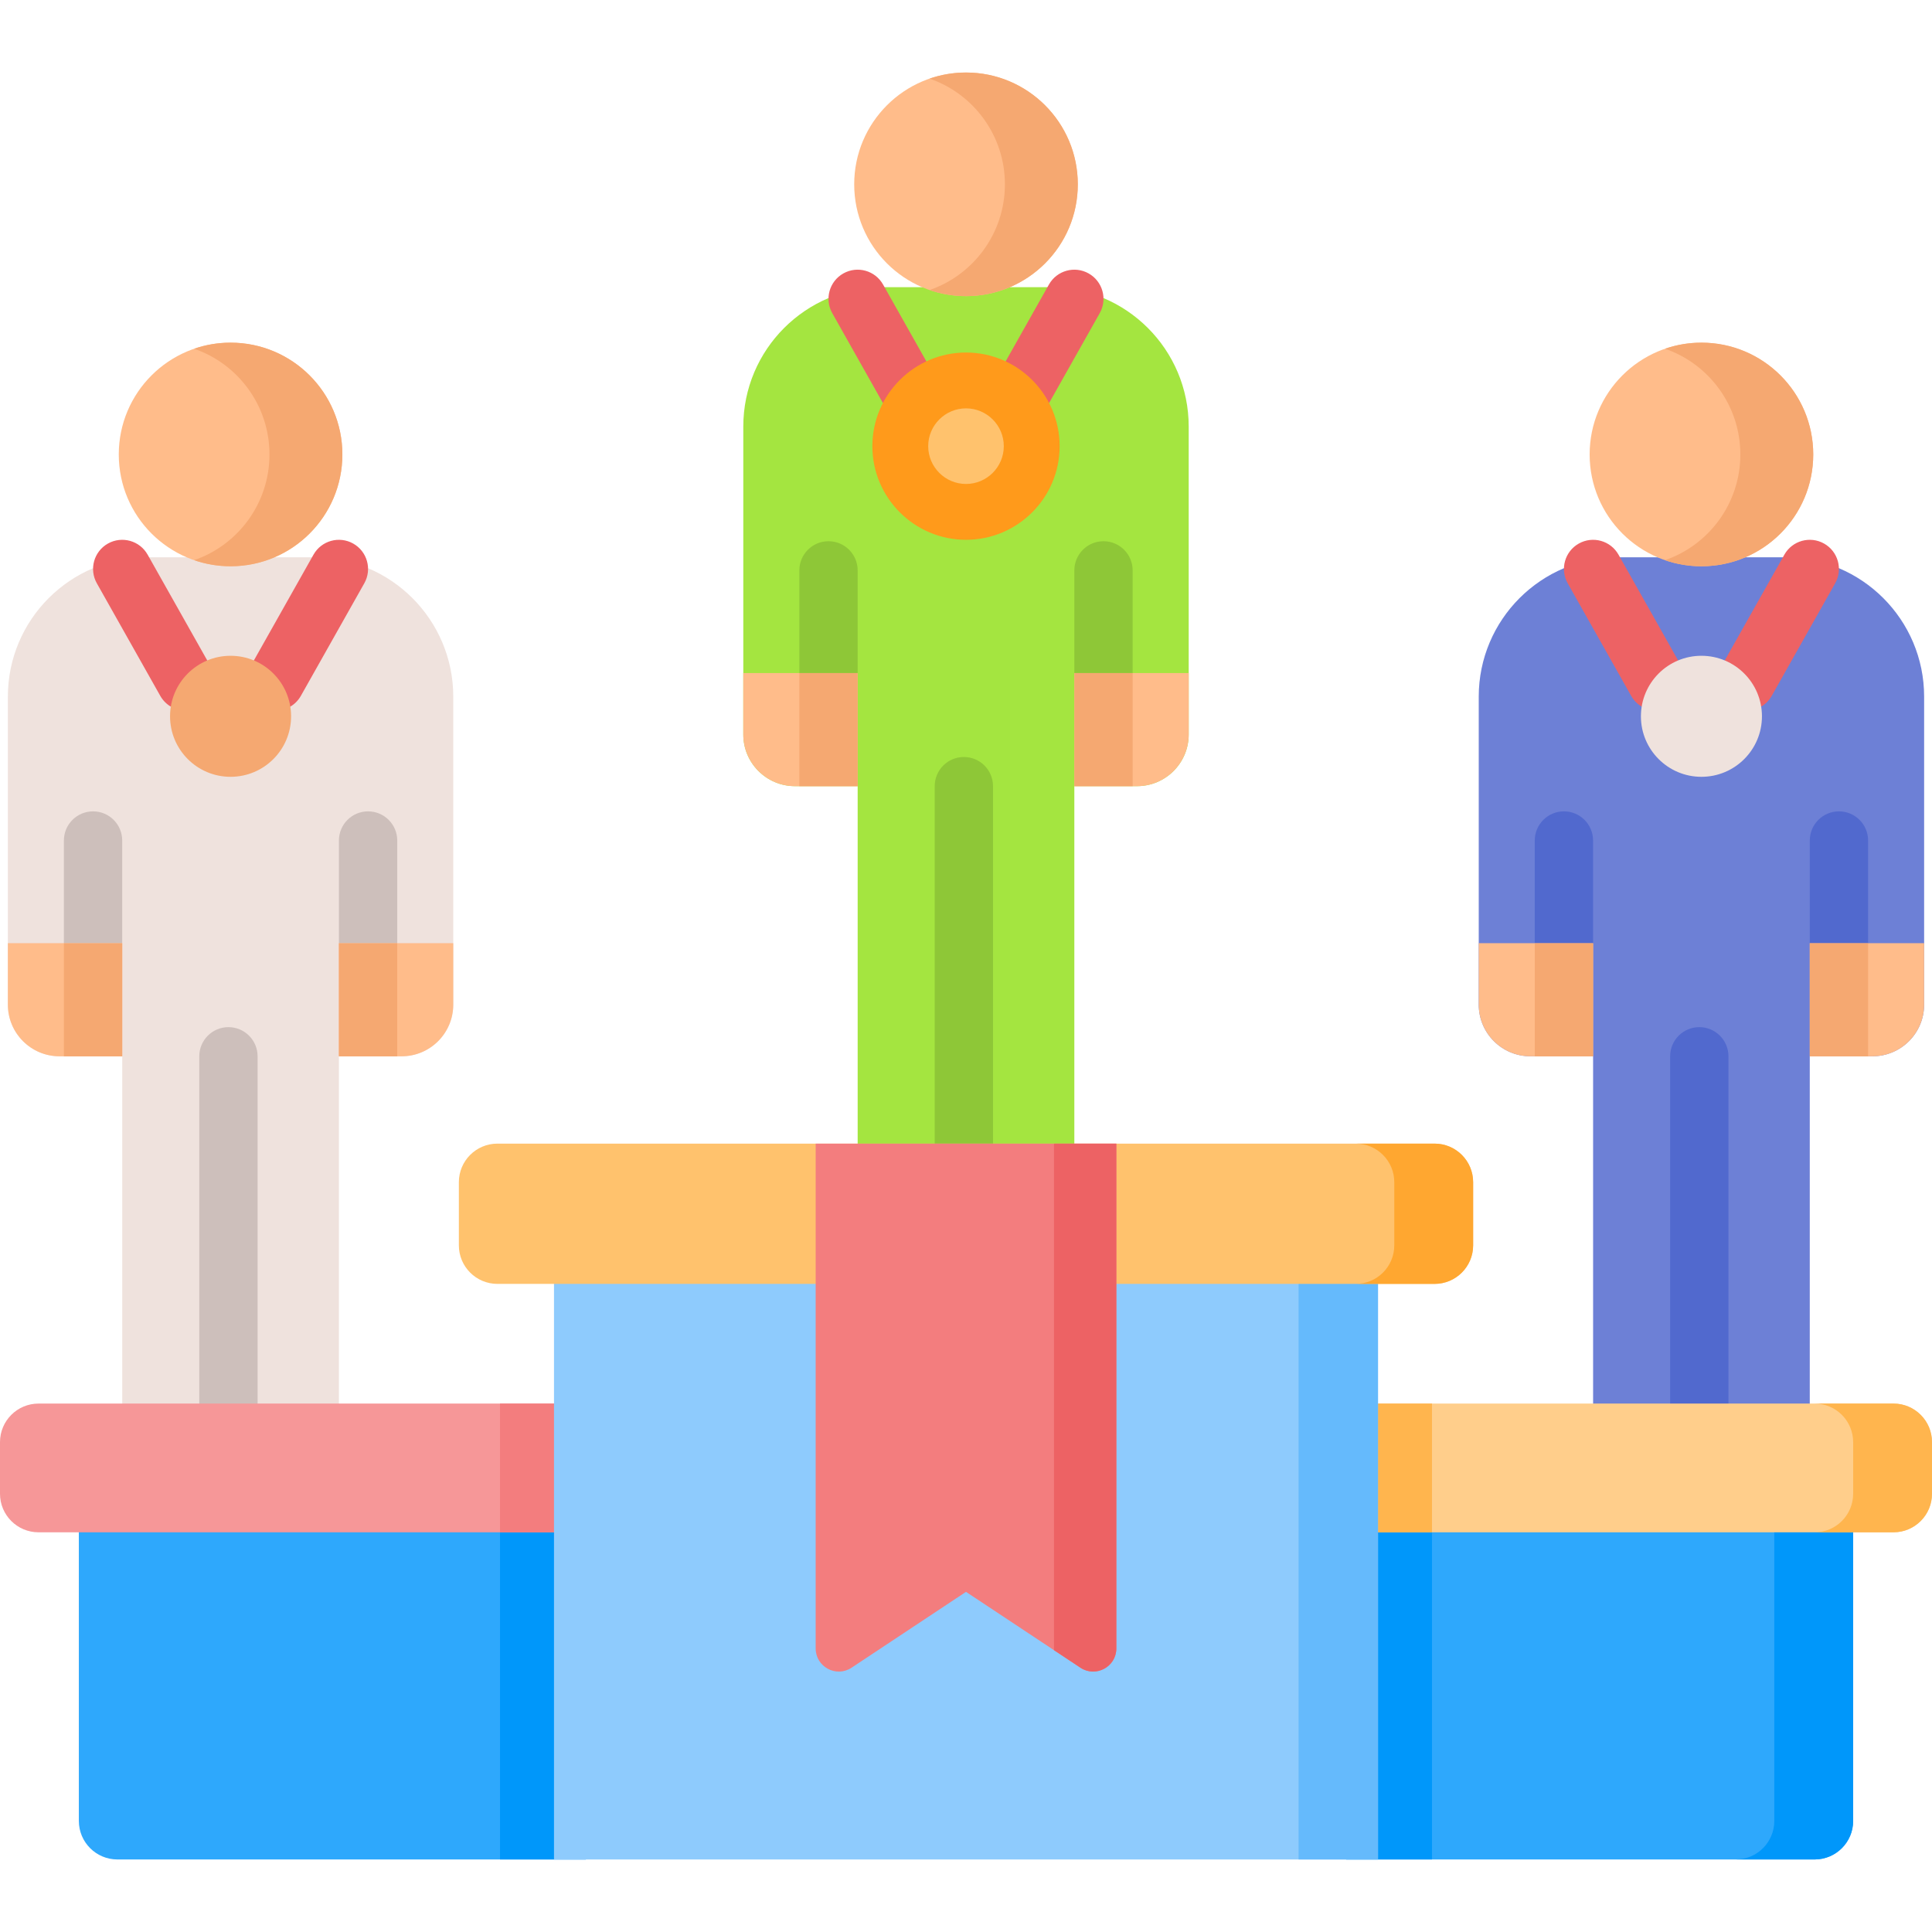 <?xml version="1.0" encoding="iso-8859-1"?>
<!-- Uploaded to: SVG Repo, www.svgrepo.com, Generator: SVG Repo Mixer Tools -->
<svg version="1.1" id="Capa_1" xmlns="http://www.w3.org/2000/svg" xmlns:xlink="http://www.w3.org/1999/xlink" 
	 viewBox="0 0 512 512" xml:space="preserve">
<g>
	<g>
		<g>
			<path style="fill:#A4E540;" d="M315.018,113.039v81.602c0,7.572-6.136,13.698-13.698,13.698h-16.61v99.101H227.29v-99.101h-16.61
				c-7.562,0-13.698-6.126-13.698-13.698v-81.602c0-20.4,16.539-36.939,36.929-36.939h44.178
				C298.479,76.099,315.018,92.638,315.018,113.039z"/>
			<g>
				<path style="fill:#ED6264;" d="M244.108,116.754c-2.698,0-5.319-1.416-6.739-3.934l-16.812-29.831
					c-2.095-3.717-0.78-8.43,2.938-10.525c3.718-2.093,8.43-0.779,10.525,2.938l16.812,29.831c2.095,3.717,0.78,8.43-2.938,10.525
					C246.696,116.433,245.393,116.754,244.108,116.754z"/>
				<path style="fill:#ED6264;" d="M267.891,116.754c-1.285,0-2.588-0.321-3.787-0.996c-3.717-2.096-5.032-6.808-2.938-10.525
					l16.812-29.831c2.095-3.716,6.808-5.03,10.525-2.938c3.717,2.096,5.032,6.808,2.938,10.525L274.63,112.82
					C273.21,115.338,270.59,116.754,267.891,116.754z"/>
			</g>
			<path style="fill:#FFBC8A;" d="M227.288,178.365v29.979h-16.607c-7.562,0-13.702-6.13-13.702-13.702v-16.277H227.288z"/>
			<path style="fill:#FFBC8A;" d="M315.02,178.365v16.277c0,7.572-6.14,13.702-13.702,13.702h-16.607v-29.979H315.02z"/>
			<path style="fill:#8EC737;" d="M227.288,151.157v27.208h-15.453v-27.208c0-4.265,3.461-7.726,7.726-7.726
				C223.827,143.431,227.288,146.892,227.288,151.157z"/>
			<rect x="211.836" y="178.365" style="fill:#F5A871;" width="15.453" height="29.979"/>
			<path style="fill:#8EC737;" d="M300.165,151.157v27.208h-15.453v-27.208c0-4.265,3.461-7.726,7.726-7.726
				C296.703,143.431,300.165,146.892,300.165,151.157z"/>
			<rect x="284.712" y="178.365" style="fill:#F5A871;" width="15.453" height="29.979"/>
			<path style="fill:#8EC737;" d="M255.434,314.45c-4.268,0-7.726-3.459-7.726-7.726v-98.383c0-4.268,3.459-7.726,7.726-7.726
				s7.726,3.459,7.726,7.726v98.383C263.16,310.992,259.701,314.45,255.434,314.45z"/>
			<g>
				<circle style="fill:#FFBC8A;" cx="256" cy="48.85" r="29.627"/>
				<path style="fill:#F5A871;" d="M285.63,48.848c0,16.367-13.263,29.63-29.63,29.63c-3.387,0-6.632-0.566-9.654-1.618
					c11.616-3.993,19.966-15.032,19.966-28.013s-8.35-24.01-19.966-28.013c3.023-1.051,6.268-1.618,9.654-1.618
					C272.367,19.218,285.63,32.492,285.63,48.848z"/>
			</g>
			<g>
				<circle style="fill:#FFC26D;" cx="256" cy="118.238" r="15.639"/>
				<path style="fill:#FF9A1B;" d="M256,143.055c-13.685,0-24.817-11.132-24.817-24.817S242.315,93.422,256,93.422
					c13.685,0,24.817,11.132,24.817,24.817S269.684,143.055,256,143.055z M256,108.221c-5.524,0-10.017,4.494-10.017,10.017
					s4.494,10.017,10.017,10.017c5.524,0,10.017-4.494,10.017-10.017S261.524,108.221,256,108.221z"/>
			</g>
		</g>
		<g>
			<g>
				<path style="fill:#EFE2DD;" d="M120.12,184.626v81.602c0,7.572-6.136,13.698-13.698,13.698h-16.61v96.069H32.392v-96.069h-16.61
					c-7.562,0-13.698-6.126-13.698-13.698v-81.602c0-20.4,16.539-36.939,36.929-36.939h44.178
					C103.582,147.687,120.12,164.226,120.12,184.626z"/>
				<path style="fill:#FFBC8A;" d="M32.396,249.953v29.979H15.779c-7.562,0-13.691-6.13-13.691-13.702v-16.277H32.396z"/>
				<path style="fill:#FFBC8A;" d="M120.117,249.953v16.277c0,7.572-6.13,13.702-13.691,13.702H89.809v-29.979H120.117z"/>
				<path style="fill:#CDBFBB;" d="M32.386,222.745v27.207H16.933v-27.207c0-4.265,3.462-7.726,7.726-7.726
					C28.935,215.019,32.386,218.48,32.386,222.745z"/>
				<rect x="16.933" y="249.953" style="fill:#F5A871;" width="15.453" height="29.979"/>
				<path style="fill:#CDBFBB;" d="M105.272,222.745v27.207H89.819v-27.207c0-4.265,3.451-7.726,7.726-7.726
					C101.811,215.019,105.272,218.48,105.272,222.745z"/>
				<rect x="89.819" y="249.953" style="fill:#F5A871;" width="15.453" height="29.979"/>
				<path style="fill:#CDBFBB;" d="M60.537,383.006c-4.268,0-7.726-3.459-7.726-7.726V279.93c0-4.268,3.459-7.726,7.726-7.726
					s7.726,3.459,7.726,7.726v95.349C68.263,379.547,64.804,383.006,60.537,383.006z"/>
				<g>
					<circle style="fill:#FFBC8A;" cx="61.103" cy="120.438" r="29.627"/>
					<path style="fill:#F5A871;" d="M90.733,120.436c0,16.367-13.263,29.63-29.63,29.63c-3.387,0-6.632-0.566-9.654-1.618
						c11.616-3.993,19.966-15.032,19.966-28.013s-8.35-24.01-19.966-28.013c3.023-1.051,6.268-1.618,9.654-1.618
						C77.469,90.806,90.733,104.079,90.733,120.436z"/>
				</g>
				<g>
					<path style="fill:#ED6264;" d="M49.212,188.341c-2.698,0-5.319-1.416-6.739-3.934l-16.812-29.831
						c-2.095-3.717-0.78-8.43,2.938-10.525c3.717-2.093,8.43-0.78,10.525,2.938l16.812,29.831c2.095,3.717,0.78,8.43-2.938,10.525
						C51.799,188.02,50.496,188.341,49.212,188.341z"/>
					<path style="fill:#ED6264;" d="M72.994,188.341c-1.285,0-2.588-0.321-3.787-0.996c-3.717-2.096-5.032-6.808-2.938-10.525
						l16.812-29.831c2.096-3.717,6.807-5.03,10.525-2.938c3.717,2.096,5.032,6.808,2.938,10.525l-16.812,29.831
						C78.313,186.926,75.692,188.341,72.994,188.341z"/>
				</g>
				<g>
					<circle style="fill:#F5A871;" cx="61.103" cy="189.826" r="16.038"/>
				</g>
			</g>
			<g>
				<path style="fill:#6D80D6;" d="M509.915,184.626v81.602c0,7.572-6.136,13.698-13.698,13.698h-16.61v96.069h-57.421v-96.069
					h-16.61c-7.562,0-13.698-6.126-13.698-13.698v-81.602c0-20.4,16.539-36.939,36.929-36.939h44.178
					C493.377,147.687,509.915,164.226,509.915,184.626z"/>
				<path style="fill:#FFBC8A;" d="M422.191,249.953v29.979h-16.617c-7.561,0-13.691-6.13-13.691-13.702v-16.277H422.191z"/>
				<path style="fill:#FFBC8A;" d="M509.912,249.953v16.277c0,7.572-6.13,13.702-13.691,13.702h-16.617v-29.979H509.912z"/>
				<path style="fill:#5169CE;" d="M422.181,222.745v27.207h-15.453v-27.207c0-4.265,3.461-7.726,7.726-7.726
					C418.729,215.019,422.181,218.48,422.181,222.745z"/>
				<rect x="406.728" y="249.953" style="fill:#F5A871;" width="15.453" height="29.979"/>
				<path style="fill:#5169CE;" d="M495.067,222.745v27.207h-15.453v-27.207c0-4.265,3.451-7.726,7.726-7.726
					C491.605,215.019,495.067,218.48,495.067,222.745z"/>
				<rect x="479.614" y="249.953" style="fill:#F5A871;" width="15.453" height="29.979"/>
				<path style="fill:#5169CE;" d="M450.331,383.006c-4.268,0-7.726-3.459-7.726-7.726V279.93c0-4.268,3.459-7.726,7.726-7.726
					s7.726,3.459,7.726,7.726v95.349C458.058,379.547,454.599,383.006,450.331,383.006z"/>
				<g>
					<circle style="fill:#FFBC8A;" cx="450.897" cy="120.438" r="29.627"/>
					<path style="fill:#F5A871;" d="M480.528,120.436c0,16.367-13.263,29.63-29.63,29.63c-3.387,0-6.632-0.566-9.654-1.618
						c11.616-3.993,19.966-15.032,19.966-28.013s-8.35-24.01-19.966-28.013c3.023-1.051,6.268-1.618,9.654-1.618
						C467.264,90.806,480.528,104.079,480.528,120.436z"/>
				</g>
				<g>
					<path style="fill:#ED6264;" d="M439.006,188.341c-2.698,0-5.319-1.416-6.738-3.934l-16.812-29.831
						c-2.095-3.717-0.78-8.43,2.938-10.525c3.718-2.093,8.43-0.78,10.525,2.938l16.812,29.831c2.095,3.717,0.78,8.43-2.938,10.525
						C441.594,188.02,440.291,188.341,439.006,188.341z"/>
					<path style="fill:#ED6264;" d="M462.789,188.341c-1.285,0-2.588-0.321-3.786-0.996c-3.718-2.096-5.033-6.807-2.939-10.524
						l16.811-29.831c2.096-3.719,6.809-5.031,10.524-2.939c3.718,2.096,5.033,6.807,2.939,10.524l-16.811,29.831
						C468.108,186.926,465.488,188.341,462.789,188.341z"/>
				</g>
				<g>
					<circle style="fill:#EFE2DD;" cx="450.897" cy="189.826" r="16.038"/>
				</g>
			</g>
		</g>
	</g>
	<g>
		<g>
			<g>
				<path style="fill:#2EA8FC;" d="M155.261,398.272v94.506H31.114c-5.64,0-10.218-4.567-10.218-10.218v-84.288H155.261z"/>
				<rect x="132.506" y="398.272" style="fill:#0097FA;" width="22.755" height="94.506"/>
				<path style="fill:#2EA8FC;" d="M491.104,398.272v84.288c0,5.651-4.578,10.218-10.218,10.218H356.739v-94.506H491.104z"/>
				<rect x="356.739" y="398.272" style="fill:#0097FA;" width="22.755" height="94.506"/>
				<path style="fill:#0097FA;" d="M491.104,398.272v84.288c0,5.651-4.578,10.218-10.218,10.218h-20.896
					c5.64,0,10.218-4.567,10.218-10.218v-84.288H491.104z"/>
				<path style="fill:#F69798;" d="M155.088,371.96v34.118H10.218C4.567,406.078,0,401.501,0,395.86v-13.682
					c0-5.64,4.567-10.218,10.218-10.218H155.088z"/>
				<rect x="132.506" y="371.96" style="fill:#F37D7E;" width="22.582" height="34.118"/>
				<path style="fill:#FFCE8B;" d="M512,382.178v13.682c0,5.64-4.567,10.218-10.218,10.218h-144.87V371.96h144.87
					C507.433,371.96,512,376.538,512,382.178z"/>
				<path style="fill:#FFB54E;" d="M512,382.178v13.682c0,5.64-4.567,10.218-10.218,10.218h-20.896
					c5.651,0,10.218-4.578,10.218-10.218v-13.682c0-5.64-4.567-10.218-10.218-10.218h20.896C507.433,371.96,512,376.538,512,382.178
					z"/>
				<rect x="356.912" y="371.96" style="fill:#FFB54E;" width="22.581" height="34.118"/>
				<rect x="146.815" y="321.653" style="fill:#8ECBFD;" width="218.37" height="171.129"/>
				<rect x="344.14" y="321.653" style="fill:#65BAFC;" width="21.045" height="171.129"/>
				<g>
					<path style="fill:#FFC26D;" d="M380.179,340.245H131.821c-5.643,0-10.218-4.575-10.218-10.218v-16.738
						c0-5.643,4.575-10.218,10.218-10.218h248.358c5.643,0,10.218,4.575,10.218,10.218v16.738
						C390.397,335.67,385.822,340.245,380.179,340.245z"/>
				</g>
				<g>
					<path style="fill:#FFA730;" d="M390.396,313.289v16.737c0,5.64-4.578,10.218-10.218,10.218h-20.896
						c5.64,0,10.218-4.578,10.218-10.218v-16.737c0-5.64-4.578-10.218-10.218-10.218h20.896
						C385.819,303.071,390.396,307.649,390.396,313.289z"/>
				</g>
			</g>
			<g>
				<path style="fill:#F37D7E;" d="M286.321,441.957L256,421.857l-30.321,20.1c-4.075,2.702-9.518-0.221-9.518-5.11V303.071h79.678
					v133.776C295.839,441.736,290.396,444.658,286.321,441.957z"/>
				<path style="fill:#ED6264;" d="M295.84,303.074v133.773c0,4.884-5.446,7.806-9.523,5.109l-7.009-4.649
					c0.01-0.153,0.02-0.307,0.02-0.46V303.074H295.84z"/>
			</g>
		</g>
	</g>
</g>
</svg>